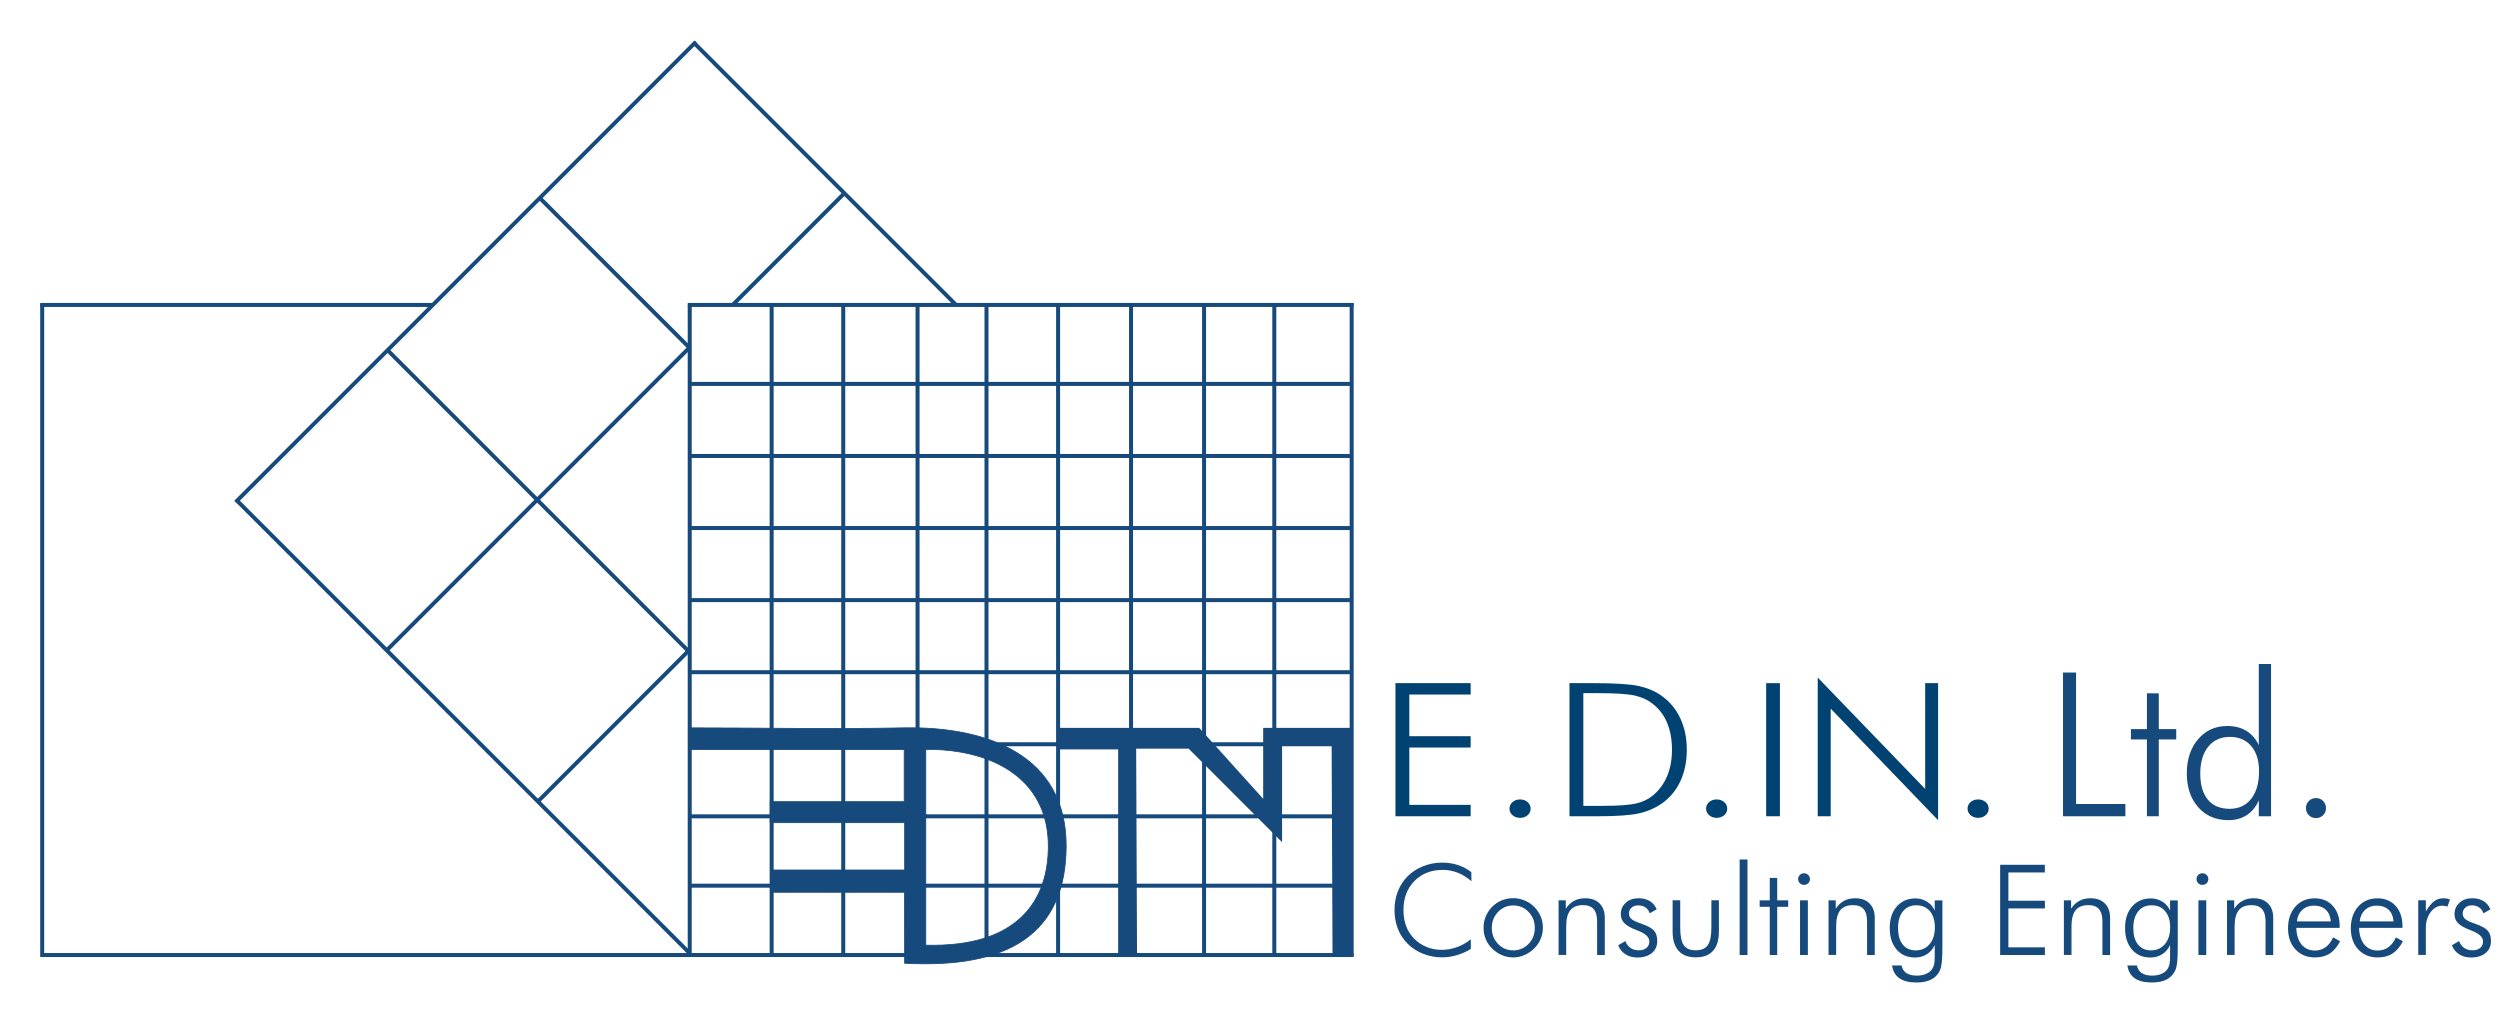 <?xml version="1.0" encoding="utf-8"?>
<!-- Generator: Adobe Illustrator 25.0.1, SVG Export Plug-In . SVG Version: 6.00 Build 0)  -->
<svg version="1.1" id="Livello_1" xmlns="http://www.w3.org/2000/svg" xmlns:xlink="http://www.w3.org/1999/xlink" x="0px" y="0px"
	 viewBox="0 0 3121.9 1275.9" style="enable-background:new 0 0 3121.9 1275.9;" xml:space="preserve">
<style type="text/css">
	.st0{fill:#004272;}
	.st1{fill:#174A7C;stroke:#174A7C;stroke-width:5;stroke-miterlimit:10;}
	.st2{fill:#174A7C;stroke:#174A7C;stroke-miterlimit:10;}
	.st3{fill:#174A7C;}
</style>
<g>
	<path class="st0" d="M1742.6,1019.4V853.1h93.9v14.2h-76.6v52h76.6v14.2h-76.6v71.6h76.6v14.2H1742.6z"/>
	<path class="st0" d="M1885,1009.8c0-3.3,1.3-6,3.8-8.2c2.5-2.2,5.7-3.3,9.4-3.3c3.7,0,6.8,1.1,9.4,3.3c2.5,2.2,3.8,5,3.8,8.2
		c0,3.3-1.3,6-3.8,8.2c-2.5,2.2-5.7,3.3-9.4,3.3c-3.7,0-6.8-1.1-9.4-3.3C1886.2,1015.8,1885,1013.1,1885,1009.8z"/>
	<path class="st0" d="M1959.9,1019.4V853.1h29.5c26.3,0,45,1.1,56.1,3.4c11,2.3,20.5,6.2,28.5,11.7c10.5,7.3,18.6,16.8,24.1,28.4
		c5.5,11.6,8.3,24.8,8.3,39.7c0,14.9-2.8,28.2-8.3,39.8c-5.5,11.6-13.5,20.9-23.8,27.9c-8.2,5.5-17.6,9.5-28.1,11.8
		c-10.5,2.3-27.5,3.5-50.9,3.5h-5.8H1959.9z M1977.1,1006.3h24.2c19.6,0,33.5-1,41.7-2.9c8.2-1.9,15.1-5.2,20.8-9.8
		c7.9-6.5,13.9-14.6,18-24.3c4.1-9.7,6.1-20.7,6.1-33.2c0-12.7-2.1-23.9-6.1-33.6c-4.1-9.7-10.2-17.6-18.2-23.8
		c-6-4.8-13.4-8.1-22.1-10.1c-8.7-2-23.9-3-45.7-3h-3.2h-15.4V1006.3z"/>
	<path class="st0" d="M2130.5,1009.8c0-3.3,1.3-6,3.8-8.2c2.5-2.2,5.7-3.3,9.4-3.3c3.7,0,6.8,1.1,9.4,3.3c2.5,2.2,3.8,5,3.8,8.2
		c0,3.3-1.3,6-3.8,8.2c-2.5,2.2-5.7,3.3-9.4,3.3c-3.7,0-6.8-1.1-9.4-3.3C2131.8,1015.8,2130.5,1013.1,2130.5,1009.8z"/>
	<path class="st0" d="M2205.5,1019.4V853.1h17.2v166.2H2205.5z"/>
	<path class="st0" d="M2269.9,1019.4V846.1l134.2,139.1V853.1h16.1v171.1l-134.1-139.3v134.4H2269.9z"/>
	<path class="st0" d="M2457,1009.8c0-3.3,1.3-6,3.8-8.2c2.5-2.2,5.7-3.3,9.4-3.3c3.7,0,6.8,1.1,9.4,3.3c2.5,2.2,3.8,5,3.8,8.2
		c0,3.3-1.3,6-3.8,8.2c-2.5,2.2-5.7,3.3-9.4,3.3c-3.7,0-6.8-1.1-9.4-3.3C2458.3,1015.8,2457,1013.1,2457,1009.8z"/>
</g>
<line class="st1" x1="52.7" y1="1195.1" x2="52.7" y2="380"/>
<line class="st1" x1="963.6" y1="1192.6" x2="963.6" y2="380"/>
<line class="st1" x1="861.3" y1="1191.4" x2="861.3" y2="382.1"/>
<line class="st1" x1="1053" y1="1192.6" x2="1053" y2="380"/>
<line class="st1" x1="1145.8" y1="1192.6" x2="1145.8" y2="380"/>
<line class="st1" x1="1231.9" y1="1192.6" x2="1231.9" y2="380"/>
<line class="st1" x1="1321.3" y1="1192.6" x2="1321.3" y2="380"/>
<line class="st1" x1="1412.4" y1="1192.6" x2="1412.4" y2="380"/>
<line class="st1" x1="1503.6" y1="1192.6" x2="1503.6" y2="380"/>
<line class="st1" x1="1591.3" y1="1192.6" x2="1591.3" y2="380"/>
<line class="st1" x1="1687.9" y1="1194.1" x2="1687.9" y2="378.5"/>
<line class="st1" x1="859.3" y1="479.4" x2="1688" y2="479.4"/>
<line class="st1" x1="858.8" y1="380.8" x2="1690.3" y2="380.8"/>
<line class="st1" x1="50.2" y1="380.8" x2="540.5" y2="380.8"/>
<line class="st1" x1="294.3" y1="627" x2="869" y2="52.3"/>
<line class="st1" x1="860.5" y1="1189.6" x2="295" y2="624.2"/>
<line class="st1" x1="482.9" y1="812.1" x2="861.3" y2="433.7"/>
<line class="st1" x1="915.5" y1="380.2" x2="1053.1" y2="242.6"/>
<line class="st1" x1="671.5" y1="1001.1" x2="859.8" y2="812.7"/>
<line class="st1" x1="859.8" y1="813.2" x2="484" y2="437.3"/>
<line class="st1" x1="1193.9" y1="380.8" x2="866.1" y2="53"/>
<line class="st1" x1="859.8" y1="433.1" x2="673" y2="246.2"/>
<line class="st1" x1="859.3" y1="569.4" x2="1688" y2="569.4"/>
<line class="st1" x1="859.3" y1="659.4" x2="1688" y2="659.4"/>
<line class="st1" x1="859.3" y1="749.4" x2="1688" y2="749.4"/>
<line class="st1" x1="859.3" y1="839.4" x2="1688" y2="839.4"/>
<line class="st1" x1="859.3" y1="929.4" x2="1688" y2="929.4"/>
<line class="st1" x1="859.3" y1="1019.4" x2="1688" y2="1019.4"/>
<line class="st1" x1="859.3" y1="1106" x2="1688" y2="1106"/>
<line class="st1" x1="52.7" y1="1192.6" x2="1690.3" y2="1192.6"/>
<g>
	<path class="st2" d="M1128.5,908.9c-89.6,1.8-179.2,0-268.9,0v27.2h269.5v65H961.8v26.2h167.9v59.1H962.6v27.8h166.9l0.2,88.7
		c129.4,6.9,201.7-36.6,201.7-147C1331.3,943,1232.6,906.8,1128.5,908.9z M1156.1,1180.3V935.8c79-0.7,153,33.6,153,120.9
		C1309.1,1123,1272.8,1183.4,1156.1,1180.3z"/>
	<polygon class="st3" points="1323.2,908.9 1497.5,908.9 1577.4,997.5 1577.4,908.9 1687.7,908.9 1687.7,1194.4 1664,1194.4 
		1662.9,931.2 1601,931.2 1601,1051.7 1484.3,934.9 1418.8,934.9 1419.9,1194.4 1396.3,1194.4 1396.3,935.8 1323.2,935.8 	"/>
</g>
<g>
	<path class="st3" d="M1837.5,1100.5c-5.6-4.8-11.3-8.4-17.2-10.7c-5.9-2.3-12-3.5-18.5-3.5c-14.6,0-26.4,4.6-35.5,13.9
		c-9.1,9.2-13.7,21.3-13.7,36.1c0,7.4,1.1,14.1,3.3,20.1c2.2,6,5.6,11.2,10.2,15.9c4.5,4.5,9.7,8,15.5,10.3
		c5.8,2.4,12.1,3.5,18.7,3.5c6.5,0,12.8-1.1,18.9-3.3c6.2-2.2,12-5.5,17.5-9.8v12c-5.5,3.4-11.4,6-17.6,7.8
		c-6.2,1.8-12.3,2.7-18.4,2.7c-8.2,0-16-1.5-23.4-4.4c-7.4-2.9-13.8-7-19.2-12.3c-5.5-5.4-9.7-11.8-12.5-18.9
		c-2.8-7.2-4.2-15.1-4.2-23.6c0-8.4,1.4-16.3,4.3-23.6c2.9-7.3,7.1-13.6,12.5-18.9c5.3-5.2,11.7-9.2,19.1-12.2
		c7.5-2.9,15.2-4.4,23.3-4.4c7.2,0,13.8,1,20,3c6.1,2,11.7,4.9,16.7,8.9L1837.5,1100.5z"/>
	<path class="st3" d="M1889.4,1195.6c-4.9,0-9.5-1-14-2.9c-4.5-1.9-8.5-4.7-12.2-8.3c-3.4-3.4-6.1-7.3-7.9-11.7
		c-1.8-4.4-2.7-9.1-2.7-14.2c0-5,0.9-9.7,2.8-14.2c1.8-4.5,4.5-8.4,7.9-11.9c3.5-3.5,7.5-6.2,11.9-8c4.5-1.8,9.2-2.8,14.1-2.8
		c5,0,9.8,0.9,14.4,2.8c4.5,1.8,8.6,4.5,12.1,8c3.5,3.5,6.2,7.5,8.1,11.9s2.8,9.2,2.8,14.1s-0.9,9.6-2.8,14.1
		c-1.8,4.4-4.5,8.4-8,11.8c-3.6,3.6-7.7,6.4-12.3,8.3C1899.1,1194.7,1894.3,1195.6,1889.4,1195.6z M1889.7,1186.8
		c7.5,0,13.8-2.7,19.1-8.1c5.2-5.4,7.8-12.1,7.8-19.9c0-8-2.6-14.6-7.8-20s-11.5-8.1-19.1-8.1c-7.5,0-13.8,2.7-19,8.1
		c-5.2,5.4-7.8,12.1-7.8,20c0,7.9,2.6,14.5,7.8,19.9C1875.8,1184.1,1882.2,1186.8,1889.7,1186.8z"/>
	<path class="st3" d="M1946.3,1192.6v-68.3h9v10.5c2.8-4.4,6.2-7.6,10.2-9.8c4-2.2,8.7-3.3,13.9-3.3c7.8,0,13.8,2.2,18.1,6.5
		c4.3,4.3,6.5,10.3,6.5,18v46.4h-9.6v-42.1c0-6.8-1.4-11.9-4.3-15.2c-2.8-3.3-7.3-5-13.2-5c-7.2,0-12.6,2.1-16,6.4
		c-3.4,4.3-5.1,11-5.1,20.2v35.6H1946.3z"/>
	<path class="st3" d="M2020.7,1180.4l9-5.2c1.5,3.8,3.6,6.7,6.5,8.6c2.8,1.9,6.3,2.9,10.4,2.9c4,0,7.2-1,9.5-3
		c2.4-2,3.5-4.7,3.5-8.1c0-5.2-4.6-9.7-13.9-13.3c-1-0.4-1.7-0.7-2.3-0.9c-7.2-2.8-12.2-5.7-15.1-8.7c-2.9-3-4.3-6.7-4.3-11.1
		c0-5.8,2.1-10.6,6.2-14.3c4.1-3.7,9.4-5.6,15.9-5.6c5.5,0,10.3,1.2,14.2,3.6c3.9,2.4,6.7,5.9,8.5,10.3l-8.7,4.9
		c-1.1-3.2-2.9-5.7-5.4-7.4c-2.5-1.7-5.6-2.5-9.2-2.5c-3.3,0-6,1-8.1,2.9c-2.1,1.9-3.2,4.3-3.2,7.2c0,2.8,1.1,5.2,3.2,7
		c2.1,1.8,6.5,3.9,13.1,6.1c7.5,2.6,12.5,5.5,15.1,8.5c2.6,3.1,3.9,7.3,3.9,12.8c0,6.3-2.2,11.3-6.7,15c-4.5,3.7-10.5,5.6-18,5.6
		c-5.8,0-10.8-1.3-15-4C2025.6,1189,2022.6,1185.3,2020.7,1180.4z"/>
	<path class="st3" d="M2098.2,1124.3v34.1c0,10.4,1.5,17.7,4.4,21.9c3,4.3,7.9,6.4,15,6.4c7,0,12-2.2,15-6.5
		c3-4.3,4.5-11.6,4.5-21.9v-34.1h9.4v39c0,10.6-2.4,18.7-7.3,24.1c-4.9,5.5-12,8.2-21.5,8.2c-9.5,0-16.7-2.7-21.6-8.2
		s-7.4-13.5-7.4-24.1v-39H2098.2z"/>
	<path class="st3" d="M2182.2,1192.6h-9.8v-119.3h9.8V1192.6z"/>
	<path class="st3" d="M2210,1132.4h-12.6v-8.1h12.6v-28h9.3v28h13.7v8.1h-13.7v60.2h-9.3V1132.4z"/>
	<path class="st3" d="M2245.4,1097.7c0-2,0.7-3.7,2.2-5.1c1.4-1.4,3.2-2.1,5.2-2.1c2,0,3.7,0.7,5.2,2.1c1.5,1.4,2.2,3.1,2.2,5.1
		c0,2.1-0.7,3.8-2.1,5.2s-3.2,2.1-5.3,2.1c-2.1,0-3.8-0.7-5.2-2.1S2245.4,1099.7,2245.4,1097.7z M2247.8,1192.6v-68.3h9.8v68.3
		H2247.8z"/>
	<path class="st3" d="M2283.4,1192.6v-68.3h9v10.5c2.8-4.4,6.2-7.6,10.2-9.8c4-2.2,8.7-3.3,13.9-3.3c7.8,0,13.8,2.2,18.1,6.5
		c4.3,4.3,6.5,10.3,6.5,18v46.4h-9.6v-42.1c0-6.8-1.4-11.9-4.3-15.2c-2.8-3.3-7.3-5-13.2-5c-7.2,0-12.6,2.1-16,6.4
		c-3.4,4.3-5.1,11-5.1,20.2v35.6H2283.4z"/>
	<path class="st3" d="M2425.6,1124.3v56.4c0,9-0.2,15.8-0.7,20.6c-0.5,4.7-1.3,8.2-2.4,10.5c-2.4,5.1-6,8.9-10.9,11.4
		c-4.9,2.5-11,3.7-18.5,3.7c-9.1,0-16.2-1.8-21.2-5.3c-5.1-3.5-8.1-8.8-9.2-16h11.9c0.8,4.2,2.8,7.4,6,9.5c3.3,2.2,7.7,3.2,13.3,3.2
		c4.2,0,8-0.7,11.4-2.2c3.4-1.5,5.9-3.5,7.6-6.2c1.1-1.7,1.9-3.7,2.4-5.9c0.5-2.2,0.7-5.7,0.7-10.4v-3.6V1180
		c-2.1,4.9-5.3,8.7-9.7,11.5c-4.3,2.8-9.3,4.2-14.9,4.2c-9.6,0-17.3-3.3-23-10c-5.7-6.7-8.6-15.6-8.6-26.9c0-11.1,2.9-20.1,8.8-26.8
		c5.9-6.7,13.6-10.1,23.3-10.1c5.4,0,10.3,1.4,14.7,4.2c4.4,2.8,7.5,6.5,9.4,11.1v-12.8H2425.6z M2393,1130.5
		c-7.1,0-12.7,2.5-16.7,7.6c-4.1,5.1-6.1,12-6.1,20.8c0,8.8,1.9,15.6,5.8,20.5c3.9,4.9,9.3,7.4,16.1,7.4c7.3,0,13.1-2.6,17.5-7.8
		c4.4-5.2,6.6-12.2,6.6-20.9c0-8.6-2.1-15.4-6.2-20.2C2405.9,1132.9,2400.2,1130.5,2393,1130.5z"/>
	<path class="st3" d="M2497.7,1192.6v-112.7h55.8v9.6H2508v35.3h45.6v9.6H2508v48.6h45.6v9.6H2497.7z"/>
	<path class="st3" d="M2577.3,1192.6v-68.3h9v10.5c2.8-4.4,6.2-7.6,10.2-9.8c4-2.2,8.7-3.3,13.9-3.3c7.8,0,13.8,2.2,18.1,6.5
		c4.3,4.3,6.5,10.3,6.5,18v46.4h-9.6v-42.1c0-6.8-1.4-11.9-4.3-15.2c-2.8-3.3-7.3-5-13.2-5c-7.2,0-12.6,2.1-16,6.4
		c-3.4,4.3-5.1,11-5.1,20.2v35.6H2577.3z"/>
	<path class="st3" d="M2719.5,1124.3v56.4c0,9-0.2,15.8-0.7,20.6c-0.5,4.7-1.3,8.2-2.4,10.5c-2.4,5.1-6,8.9-10.9,11.4
		c-4.9,2.5-11,3.7-18.5,3.7c-9.1,0-16.2-1.8-21.2-5.3c-5.1-3.5-8.1-8.8-9.2-16h11.9c0.8,4.2,2.8,7.4,6,9.5c3.3,2.2,7.7,3.2,13.3,3.2
		c4.2,0,8-0.7,11.4-2.2c3.4-1.5,5.9-3.5,7.6-6.2c1.1-1.7,1.9-3.7,2.4-5.9c0.5-2.2,0.7-5.7,0.7-10.4v-3.6V1180
		c-2.1,4.9-5.3,8.7-9.7,11.5c-4.3,2.8-9.3,4.2-14.9,4.2c-9.6,0-17.3-3.3-23-10c-5.7-6.7-8.6-15.6-8.6-26.9c0-11.1,2.9-20.1,8.8-26.8
		c5.9-6.7,13.6-10.1,23.3-10.1c5.4,0,10.3,1.4,14.7,4.2c4.4,2.8,7.5,6.5,9.4,11.1v-12.8H2719.5z M2686.8,1130.5
		c-7.1,0-12.7,2.5-16.7,7.6c-4.1,5.1-6.1,12-6.1,20.8c0,8.8,1.9,15.6,5.8,20.5c3.9,4.9,9.3,7.4,16.1,7.4c7.3,0,13.1-2.6,17.5-7.8
		c4.4-5.2,6.6-12.2,6.6-20.9c0-8.6-2.1-15.4-6.2-20.2C2699.7,1132.9,2694.1,1130.5,2686.8,1130.5z"/>
	<path class="st3" d="M2742.9,1097.7c0-2,0.7-3.7,2.2-5.1c1.4-1.4,3.2-2.1,5.2-2.1c2,0,3.7,0.7,5.2,2.1c1.5,1.4,2.2,3.1,2.2,5.1
		c0,2.1-0.7,3.8-2.1,5.2s-3.2,2.1-5.3,2.1c-2.1,0-3.8-0.7-5.2-2.1S2742.9,1099.7,2742.9,1097.7z M2745.3,1192.6v-68.3h9.8v68.3
		H2745.3z"/>
	<path class="st3" d="M2781,1192.6v-68.3h9v10.5c2.8-4.4,6.2-7.6,10.2-9.8c4-2.2,8.7-3.3,13.9-3.3c7.8,0,13.8,2.2,18.1,6.5
		c4.3,4.3,6.5,10.3,6.5,18v46.4h-9.6v-42.1c0-6.8-1.4-11.9-4.3-15.2c-2.8-3.3-7.3-5-13.2-5c-7.2,0-12.6,2.1-16,6.4
		c-3.4,4.3-5.1,11-5.1,20.2v35.6H2781z"/>
	<path class="st3" d="M2921.8,1158.7h-54.3c0.3,8.8,2.5,15.8,6.6,20.8c4.2,5,9.7,7.5,16.7,7.5c5,0,9.4-1.4,13.2-4.1
		c3.8-2.7,7-6.8,9.5-12.3l8.7,4.8c-3.5,6.9-7.8,12-12.8,15.3c-5.1,3.3-11.3,4.9-18.6,4.9c-10,0-18.1-3.3-24.3-10
		c-6.2-6.7-9.3-15.5-9.3-26.4c0-11.2,3.1-20.2,9.2-27.1s14.2-10.3,24.1-10.3c9.4,0,17,3.2,22.7,9.5s8.5,14.8,8.5,25.4V1158.7z
		 M2910.6,1150.7c-0.5-6.3-2.5-11.1-6.2-14.6c-3.7-3.4-8.7-5.2-15-5.2c-5.7,0-10.6,1.8-14.4,5.4c-3.9,3.6-6.1,8.4-6.7,14.3H2910.6z"
		/>
	<path class="st3" d="M3000.2,1158.7h-54.3c0.3,8.8,2.5,15.8,6.6,20.8c4.2,5,9.7,7.5,16.7,7.5c5,0,9.4-1.4,13.2-4.1
		c3.8-2.7,7-6.8,9.5-12.3l8.7,4.8c-3.5,6.9-7.8,12-12.8,15.3c-5.1,3.3-11.3,4.9-18.6,4.9c-10,0-18.1-3.3-24.3-10
		c-6.2-6.7-9.3-15.5-9.3-26.4c0-11.2,3.1-20.2,9.2-27.1s14.2-10.3,24.1-10.3c9.4,0,17,3.2,22.7,9.5s8.5,14.8,8.5,25.4V1158.7z
		 M2989,1150.7c-0.5-6.3-2.5-11.1-6.2-14.6c-3.7-3.4-8.7-5.2-15-5.2c-5.7,0-10.6,1.8-14.4,5.4c-3.9,3.6-6.1,8.4-6.7,14.3H2989z"/>
	<path class="st3" d="M3029.4,1138c3.5-5.9,6.9-10.1,10.3-12.6s7.3-3.7,11.7-3.7c1.3,0,2.7,0.1,4,0.4c1.4,0.3,2.7,0.6,4,1.1
		l-3.1,8.9c-1-0.3-2.1-0.6-3.2-0.8c-1.1-0.2-2.2-0.3-3.2-0.3c-5.7,0-10.6,2.7-14.6,8c-4,5.3-6,12-6,19.9v33.6h-9.5v-68.3h9.5V1138z"
		/>
	<path class="st3" d="M3061.8,1180.4l9-5.2c1.5,3.8,3.6,6.7,6.5,8.6c2.8,1.9,6.3,2.9,10.4,2.9c4,0,7.2-1,9.5-3
		c2.4-2,3.5-4.7,3.5-8.1c0-5.2-4.6-9.7-13.9-13.3c-1-0.4-1.7-0.7-2.3-0.9c-7.2-2.8-12.2-5.7-15.1-8.7c-2.9-3-4.3-6.7-4.3-11.1
		c0-5.8,2.1-10.6,6.2-14.3c4.1-3.7,9.4-5.6,15.9-5.6c5.5,0,10.3,1.2,14.2,3.6c3.9,2.4,6.7,5.9,8.5,10.3l-8.7,4.9
		c-1.1-3.2-2.9-5.7-5.4-7.4c-2.5-1.7-5.6-2.5-9.2-2.5c-3.3,0-6,1-8.1,2.9c-2.1,1.9-3.2,4.3-3.2,7.2c0,2.8,1.1,5.2,3.2,7
		c2.1,1.8,6.5,3.9,13.1,6.1c7.5,2.6,12.5,5.5,15.1,8.5c2.6,3.1,3.9,7.3,3.9,12.8c0,6.3-2.2,11.3-6.7,15c-4.5,3.7-10.5,5.6-18,5.6
		c-5.8,0-10.8-1.3-15-4C3066.7,1189,3063.6,1185.3,3061.8,1180.4z"/>
</g>
<g>
	<path class="st3" d="M2576.2,1019.4V839.8h16.3V1004h61.6v15.3H2576.2z"/>
	<path class="st3" d="M2681,923.4h-20v-12.9h20v-44.7h14.8v44.7h21.8v12.9h-21.8v95.9H2681V923.4z"/>
	<path class="st3" d="M2820.7,1019.4v-19.9c-3.6,8.1-8.6,14.2-15.1,18.4c-6.5,4.2-14.1,6.3-22.8,6.3c-15.6,0-28.2-5.4-37.7-16.1
		c-9.5-10.7-14.3-24.9-14.3-42.4c0-17.4,4.7-31.6,14.1-42.6c9.4-11,21.5-16.5,36.4-16.5c9.2,0,17.2,2,23.9,6.1s11.8,10,15.5,17.8
		V829.2h15.3v190.1H2820.7z M2747.6,966.1c0,14.1,3.2,24.9,9.5,32.5c6.3,7.6,15.4,11.4,27.2,11.4c11.4,0,20.3-4.1,26.9-12.5
		c6.5-8.3,9.8-19.7,9.8-34.3c0-13.3-3.2-23.8-9.7-31.5c-6.5-7.6-15.4-11.5-26.7-11.5c-11.4,0-20.4,4.1-27,12.2
		C2750.9,940.7,2747.6,951.9,2747.6,966.1z"/>
	<path class="st3" d="M2879.6,1009.1c0-3.5,1.2-6.5,3.6-8.9c2.4-2.4,5.4-3.6,8.9-3.6c3.5,0,6.5,1.2,8.9,3.6c2.4,2.4,3.6,5.4,3.6,8.9
		c0,3.5-1.2,6.5-3.6,8.9c-2.4,2.4-5.4,3.6-8.9,3.6c-3.5,0-6.5-1.2-8.9-3.6C2880.8,1015.5,2879.6,1012.6,2879.6,1009.1z"/>
</g>
</svg>

